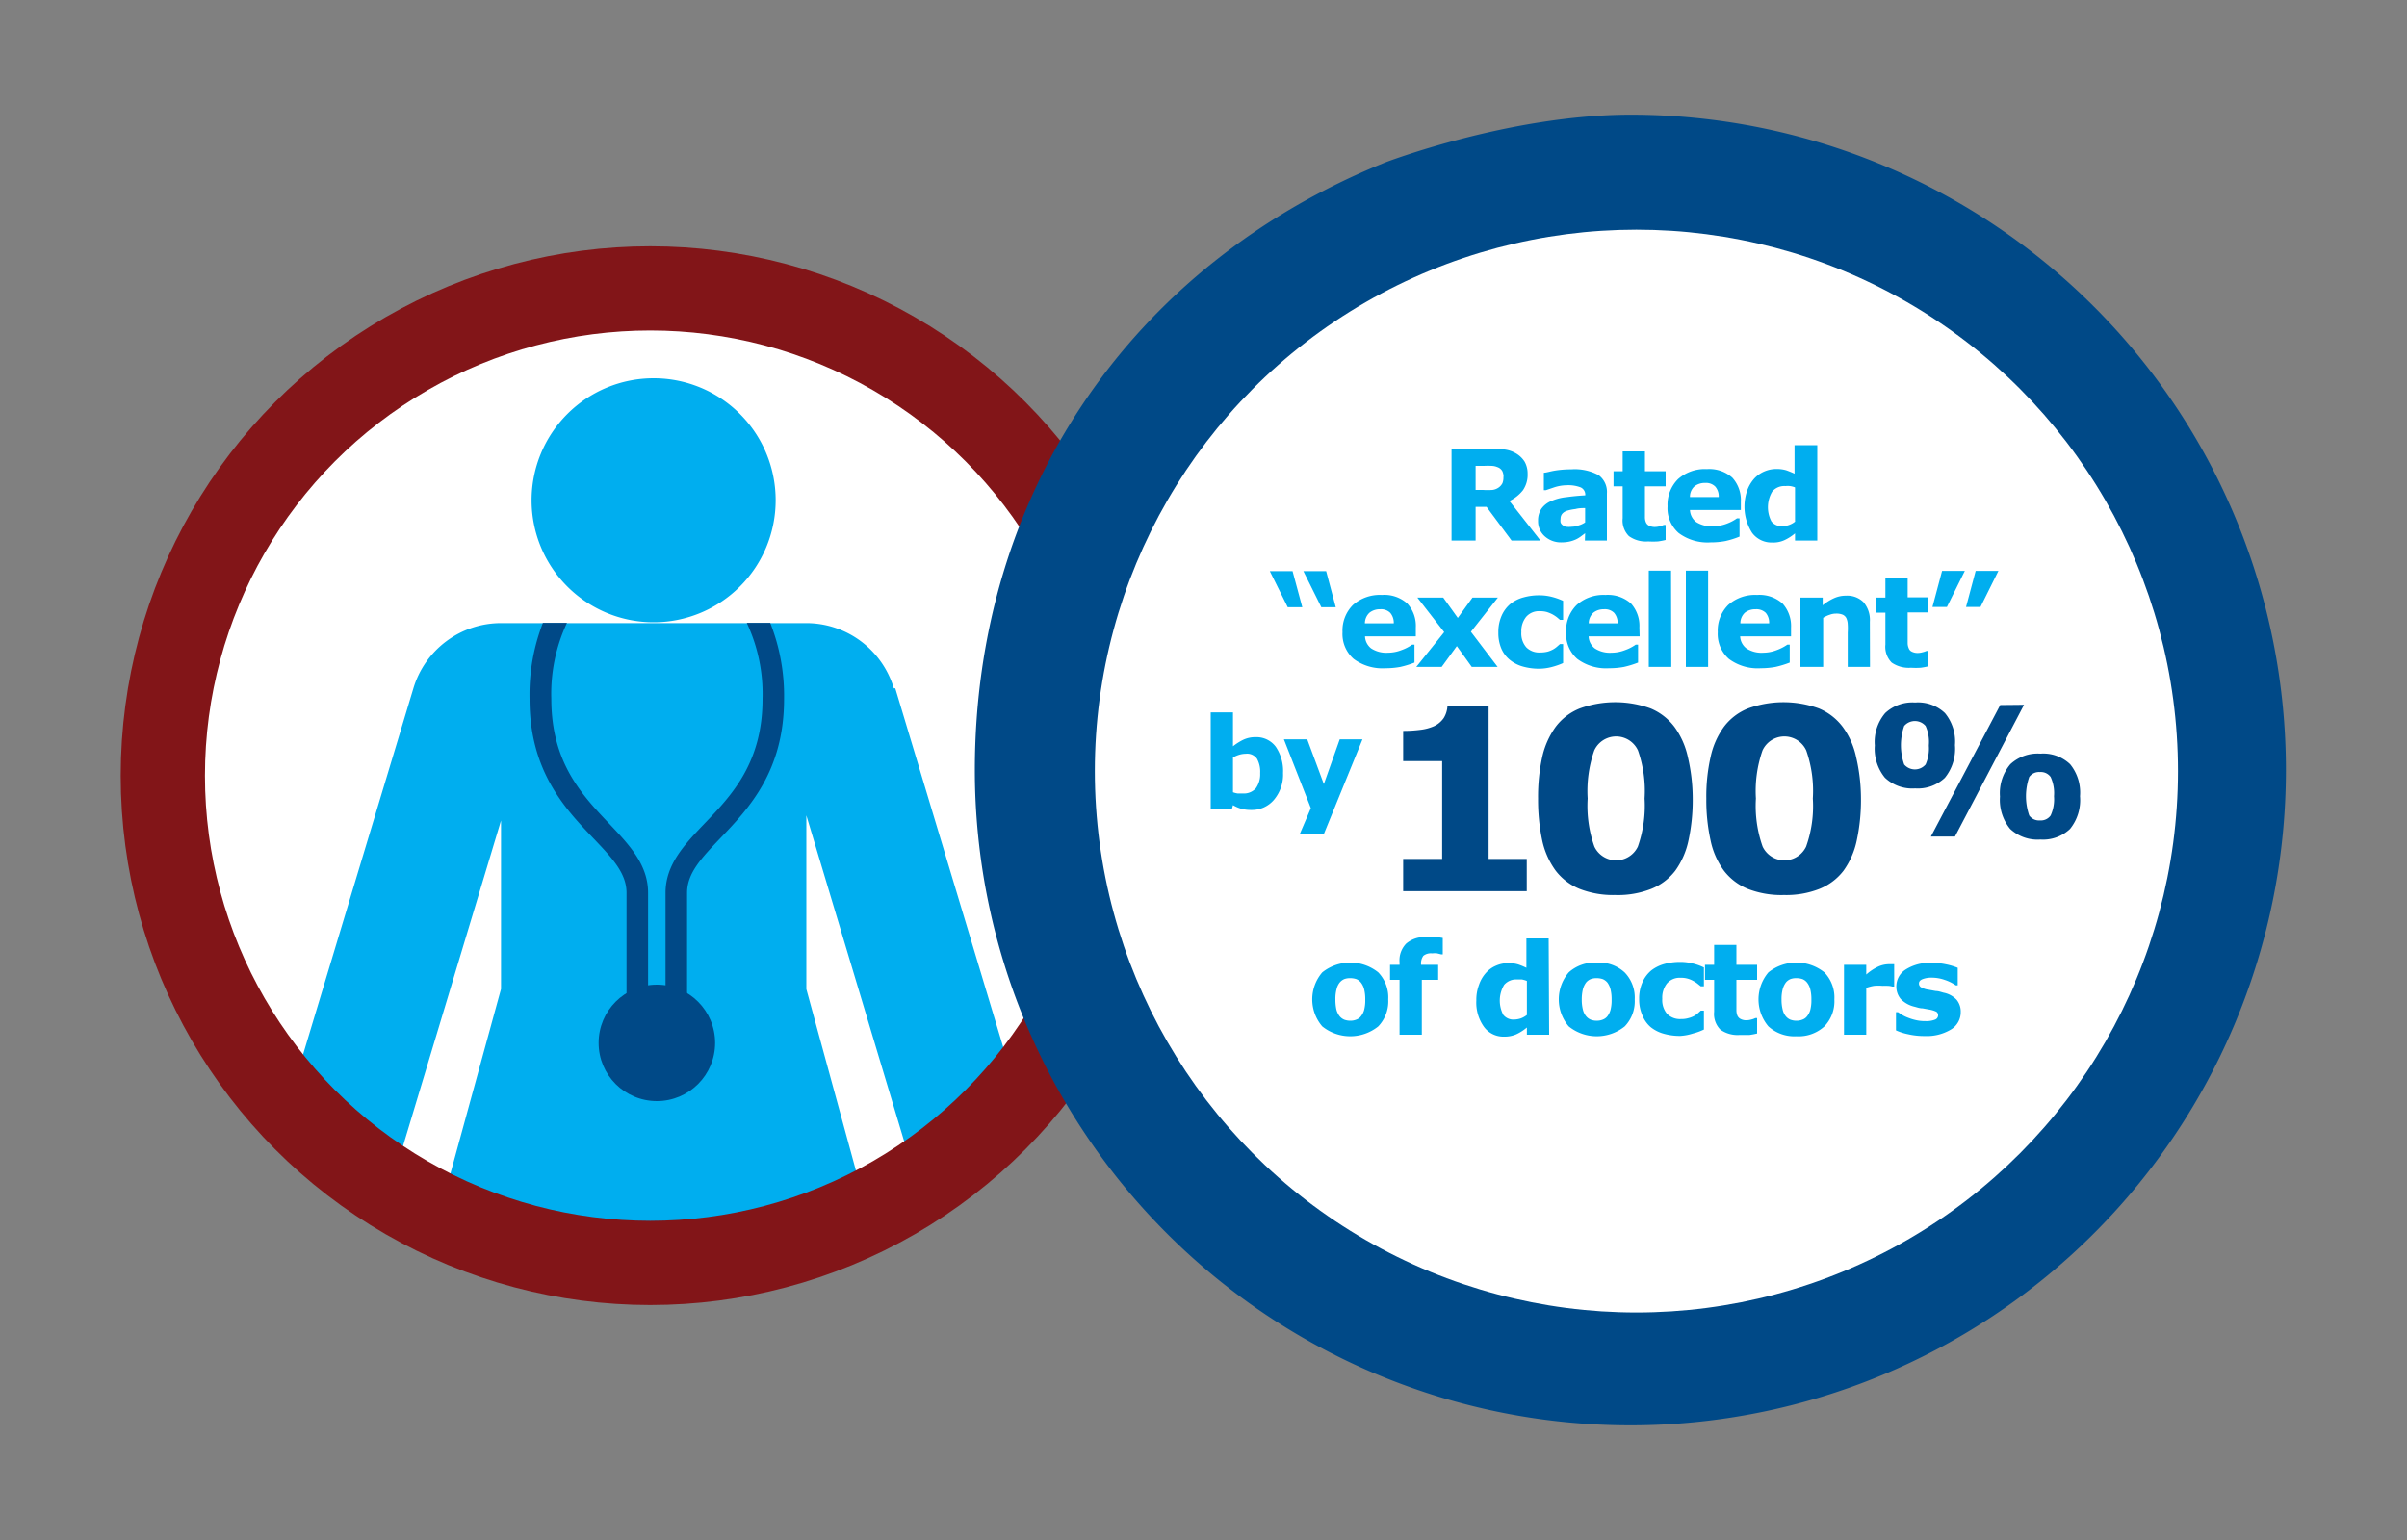 <svg xmlns="http://www.w3.org/2000/svg" xmlns:xlink="http://www.w3.org/1999/xlink" width="200" height="128" viewBox="0 0 200 128"><rect x="0" y="0" width="200" height="128" fill="#808080" stroke="none"/><defs><clipPath id="a"><circle cx="54.03" cy="64.47" r="40.5" fill="none"/></clipPath></defs><circle cx="54.03" cy="64.32" r="40.42" fill="#fff"/><g clip-path="url(#a)"><path d="M26,102.36A5.07,5.07,0,0,0,32.36,99l9.27-30.8v14L35.93,103H72.68L67,82.21V67.77L76.37,99a5.07,5.07,0,0,0,9.71-2.92L74.39,57.21l-.12,0A7.6,7.6,0,0,0,67,51.79H41.63a7.6,7.6,0,0,0-7.28,5.42h0L22.65,96.05A5.06,5.06,0,0,0,26,102.36Z" fill="#00aeef"/><path d="M64.45,41.58A10.14,10.14,0,1,1,54.31,31.44,10.13,10.13,0,0,1,64.45,41.58Z" fill="#00aeef"/><path d="M45.81,58.09a13.91,13.91,0,0,1,1.3-6.32h-2A16.51,16.51,0,0,0,44,58.09c0,6,2.94,9.11,5.3,11.58,1.54,1.62,2.76,2.89,2.76,4.54V85.49a.9.9,0,1,0,1.79,0V74.21c0-2.36-1.58-4-3.25-5.77C48.36,66.07,45.81,63.39,45.81,58.09Z" fill="#004987"/><path d="M62.05,51.77a13.89,13.89,0,0,1,1.31,6.32c0,5.3-2.55,8-4.81,10.35-1.67,1.75-3.25,3.41-3.25,5.77V85.49a.9.9,0,1,0,1.79,0V74.21c0-1.65,1.22-2.92,2.76-4.54,2.36-2.47,5.3-5.56,5.3-11.58A16.51,16.51,0,0,0,64,51.77Z" fill="#004987"/><circle cx="54.58" cy="86.68" r="4.84" fill="#004987"/></g><circle cx="54.03" cy="64.47" r="40.5" fill="none" stroke="#821518" stroke-miterlimit="10" stroke-width="7"/><path d="M135.5,9.53A54.47,54.47,0,1,1,81,64C81,41.14,93.9,22.06,115.1,13.5,115.1,13.5,125.44,9.53,135.5,9.53Z" fill="#004987"/><circle cx="135.97" cy="64.09" r="45" fill="#fff"/><path d="M126.86,74.07H116.59V71.39h3.24V63.26h-3.24V60.75a11,11,0,0,0,1.43-.09,3.93,3.93,0,0,0,1.13-.3,2,2,0,0,0,.81-.68,2.12,2.12,0,0,0,.31-1h3.42V71.39h3.17Z" fill="#004987"/><path d="M140.65,66.37a15.88,15.88,0,0,1-.35,3.48,6.64,6.64,0,0,1-1.1,2.52,4.74,4.74,0,0,1-2,1.51,7.54,7.54,0,0,1-3,.51,7.64,7.64,0,0,1-2.95-.51,4.76,4.76,0,0,1-2-1.53,6.62,6.62,0,0,1-1.11-2.52,16.12,16.12,0,0,1-.34-3.45,15.43,15.43,0,0,1,.35-3.48,6.76,6.76,0,0,1,1.12-2.5,4.68,4.68,0,0,1,2-1.52,8.65,8.65,0,0,1,5.88,0,4.77,4.77,0,0,1,2,1.56,6.67,6.67,0,0,1,1.1,2.5A15.22,15.22,0,0,1,140.65,66.37Zm-4,0a10.16,10.16,0,0,0-.55-4,2,2,0,0,0-3.63,0,10.24,10.24,0,0,0-.55,4,10.14,10.14,0,0,0,.56,4,2,2,0,0,0,3.61,0A10.22,10.22,0,0,0,136.65,66.37Z" fill="#004987"/><path d="M154.63,66.37a15.88,15.88,0,0,1-.35,3.48,6.64,6.64,0,0,1-1.1,2.52,4.74,4.74,0,0,1-2,1.51,7.54,7.54,0,0,1-2.95.51,7.68,7.68,0,0,1-3-.51,4.76,4.76,0,0,1-2-1.53,6.46,6.46,0,0,1-1.1-2.52,15.46,15.46,0,0,1-.35-3.45,14.83,14.83,0,0,1,.36-3.48,6.59,6.59,0,0,1,1.11-2.5,4.68,4.68,0,0,1,2-1.52,8.65,8.65,0,0,1,5.88,0,4.77,4.77,0,0,1,2,1.56,6.51,6.51,0,0,1,1.1,2.5A15.22,15.22,0,0,1,154.63,66.37Zm-4,0a10.16,10.16,0,0,0-.55-4,2,2,0,0,0-3.63,0,10.24,10.24,0,0,0-.55,4,10.14,10.14,0,0,0,.56,4,2,2,0,0,0,3.61,0A10,10,0,0,0,150.63,66.37Z" fill="#004987"/><path d="M162.44,61.93a3.82,3.82,0,0,1-.84,2.72,3.27,3.27,0,0,1-2.47.88,3.31,3.31,0,0,1-2.51-.89,3.79,3.79,0,0,1-.84-2.68,3.71,3.71,0,0,1,.86-2.69,3.3,3.3,0,0,1,2.49-.88,3.23,3.23,0,0,1,2.48.88A3.71,3.71,0,0,1,162.44,61.93Zm-2.17,0a3.22,3.22,0,0,0-.27-1.59,1.17,1.17,0,0,0-1.78,0,4.88,4.88,0,0,0,0,3.2,1.17,1.17,0,0,0,1.78,0A3.26,3.26,0,0,0,160.27,62Zm7.91-3.35-5.74,10.95h-2L166.2,58.6Zm4.65,7.59A3.81,3.81,0,0,1,172,68.9a3.26,3.26,0,0,1-2.46.88,3.33,3.33,0,0,1-2.52-.89,3.79,3.79,0,0,1-.84-2.68,3.73,3.73,0,0,1,.86-2.69,3.34,3.34,0,0,1,2.5-.88,3.23,3.23,0,0,1,2.47.88A3.73,3.73,0,0,1,172.83,66.19Zm-2.16,0a3.19,3.19,0,0,0-.28-1.59,1,1,0,0,0-.89-.41,1,1,0,0,0-.89.41,4.88,4.88,0,0,0,0,3.2,1,1,0,0,0,.89.41,1,1,0,0,0,.89-.41A3.21,3.21,0,0,0,170.67,66.2Z" fill="#004987"/><path d="M128,44.93h-2.4l-2.08-2.8h-.91v2.8h-2V37.29h3.3a7.86,7.86,0,0,1,1.17.08,2.49,2.49,0,0,1,.91.33,2.11,2.11,0,0,1,.69.67,2,2,0,0,1,.25,1,2.28,2.28,0,0,1-.39,1.38,3.18,3.18,0,0,1-1.12.89Zm-3.07-5.3a1.07,1.07,0,0,0-.11-.49.75.75,0,0,0-.41-.32,1.3,1.3,0,0,0-.47-.1,5.73,5.73,0,0,0-.62,0h-.71v2h.61a6,6,0,0,0,.79,0,1.14,1.14,0,0,0,.53-.21,1,1,0,0,0,.3-.35A1.25,1.25,0,0,0,124.92,39.63Z" fill="#00aeef"/><path d="M131.71,44.32l-.36.27a2.43,2.43,0,0,1-.42.25,2.81,2.81,0,0,1-.56.18,3.24,3.24,0,0,1-.64.06,2,2,0,0,1-1.38-.51,1.66,1.66,0,0,1-.55-1.29,1.72,1.72,0,0,1,.28-1,1.88,1.88,0,0,1,.8-.63,4.19,4.19,0,0,1,1.27-.33c.51-.07,1-.12,1.57-.15v0a.66.66,0,0,0-.38-.66,2.87,2.87,0,0,0-1.15-.18,3.57,3.57,0,0,0-1,.16l-.74.25h-.17V39.29c.2,0,.51-.11.95-.18a8.38,8.38,0,0,1,1.32-.1,4.16,4.16,0,0,1,2.28.48,1.73,1.73,0,0,1,.69,1.52v3.92h-1.83Zm0-.9V42.23c-.25,0-.51,0-.81.08a4,4,0,0,0-.66.13.88.88,0,0,0-.42.25.63.63,0,0,0-.15.43.87.87,0,0,0,0,.3.46.46,0,0,0,.15.21.69.69,0,0,0,.28.15,2.05,2.05,0,0,0,.51,0,1.55,1.55,0,0,0,.56-.11A1.9,1.9,0,0,0,131.71,43.42Z" fill="#00aeef"/><path d="M138.4,44.88a5.86,5.86,0,0,1-.63.12,6.4,6.4,0,0,1-.82,0,2.41,2.41,0,0,1-1.6-.44,1.83,1.83,0,0,1-.52-1.49V40.42h-.76V39.17h.76V37.52h1.85v1.65h1.72v1.25h-1.72V43a1.07,1.07,0,0,0,.08.41.54.54,0,0,0,.26.28,1,1,0,0,0,.52.11,1.54,1.54,0,0,0,.38-.06,2.05,2.05,0,0,0,.33-.11h.15Z" fill="#00aeef"/><path d="M144.65,42.39h-4.23a1.34,1.34,0,0,0,.52,1,2.33,2.33,0,0,0,1.39.35,3.2,3.2,0,0,0,1.14-.21,3.58,3.58,0,0,0,.86-.45h.21V44.6a7.19,7.19,0,0,1-1.18.37,6.62,6.62,0,0,1-1.23.11,4,4,0,0,1-2.65-.78,2.73,2.73,0,0,1-.92-2.22,3,3,0,0,1,.87-2.26,3.35,3.35,0,0,1,2.4-.83,2.88,2.88,0,0,1,2.11.71,2.78,2.78,0,0,1,.71,2Zm-1.84-1.08a1.23,1.23,0,0,0-.29-.87,1.08,1.08,0,0,0-.84-.3,1.38,1.38,0,0,0-.88.28,1.16,1.16,0,0,0-.38.89Z" fill="#00aeef"/><path d="M151,44.93h-1.85v-.6a3.86,3.86,0,0,1-.89.57,2.22,2.22,0,0,1-1,.19,2,2,0,0,1-1.68-.81,4.06,4.06,0,0,1-.41-3.49,3,3,0,0,1,.58-1,2.43,2.43,0,0,1,.84-.6,2.53,2.53,0,0,1,1-.21,2.8,2.8,0,0,1,.84.11c.22.08.45.17.68.28V37H151Zm-1.85-1.59V40.51a1.76,1.76,0,0,0-.41-.11,1.84,1.84,0,0,0-.39,0,1.31,1.31,0,0,0-1.09.45,2.55,2.55,0,0,0-.07,2.49,1.07,1.07,0,0,0,.93.39,1.55,1.55,0,0,0,.54-.1A1.62,1.62,0,0,0,149.17,43.34Z" fill="#00aeef"/><path d="M108.21,50.47H107l-1.49-3h1.89Zm2.78,0h-1.2l-1.49-3h1.89Z" fill="#00aeef"/><path d="M117.64,52.89h-4.22a1.33,1.33,0,0,0,.51,1,2.29,2.29,0,0,0,1.4.36,3.11,3.11,0,0,0,1.13-.22,3.48,3.48,0,0,0,.87-.45h.2v1.49a8.08,8.08,0,0,1-1.17.36,6.62,6.62,0,0,1-1.23.11,4,4,0,0,1-2.66-.78,2.76,2.76,0,0,1-.92-2.22,3,3,0,0,1,.87-2.26,3.38,3.38,0,0,1,2.4-.83,2.86,2.86,0,0,1,2.11.71,2.74,2.74,0,0,1,.71,2Zm-1.83-1.08a1.28,1.28,0,0,0-.29-.87,1.08,1.08,0,0,0-.85-.3,1.37,1.37,0,0,0-.87.28,1.2,1.2,0,0,0-.39.89Z" fill="#00aeef"/><path d="M124.44,55.43h-2.15l-1.24-1.73-1.26,1.73h-2.11L120,52.54l-2.23-2.87h2.15l1.21,1.69,1.22-1.69h2.11l-2.24,2.84Z" fill="#00aeef"/><path d="M127.92,55.58a5,5,0,0,1-1.38-.18,3,3,0,0,1-1.08-.55,2.47,2.47,0,0,1-.71-.94,3.27,3.27,0,0,1-.25-1.34,3.31,3.31,0,0,1,.27-1.39,2.67,2.67,0,0,1,.75-1,3,3,0,0,1,1.08-.53,4.73,4.73,0,0,1,1.26-.17,4.18,4.18,0,0,1,1.09.13,5.38,5.38,0,0,1,.93.33v1.58h-.26l-.26-.22a3,3,0,0,0-.37-.24,3.17,3.17,0,0,0-.46-.19,2.12,2.12,0,0,0-.59-.07,1.4,1.4,0,0,0-1.13.47,1.88,1.88,0,0,0-.4,1.27,1.75,1.75,0,0,0,.41,1.26,1.49,1.49,0,0,0,1.15.43,2.48,2.48,0,0,0,.63-.07,2.28,2.28,0,0,0,.46-.19,1.89,1.89,0,0,0,.31-.22l.25-.22h.26v1.58a5.77,5.77,0,0,1-.91.32A4.32,4.32,0,0,1,127.92,55.58Z" fill="#00aeef"/><path d="M136.24,52.89H132a1.33,1.33,0,0,0,.51,1,2.29,2.29,0,0,0,1.4.36,3.11,3.11,0,0,0,1.13-.22,3.48,3.48,0,0,0,.87-.45h.2v1.49a8.08,8.08,0,0,1-1.17.36,6.62,6.62,0,0,1-1.23.11,4,4,0,0,1-2.66-.78,2.76,2.76,0,0,1-.92-2.22,3,3,0,0,1,.88-2.26,3.34,3.34,0,0,1,2.39-.83,2.9,2.9,0,0,1,2.12.71,2.78,2.78,0,0,1,.7,2Zm-1.83-1.08a1.28,1.28,0,0,0-.29-.87,1.08,1.08,0,0,0-.85-.3,1.37,1.37,0,0,0-.87.28,1.2,1.2,0,0,0-.39.89Z" fill="#00aeef"/><path d="M138.87,55.43H137v-8h1.85Z" fill="#00aeef"/><path d="M141.93,55.43h-1.85v-8h1.85Z" fill="#00aeef"/><path d="M148.82,52.89h-4.23a1.34,1.34,0,0,0,.52,1,2.27,2.27,0,0,0,1.4.36,3.15,3.15,0,0,0,1.13-.22,3.88,3.88,0,0,0,.87-.45h.2v1.49a8.19,8.19,0,0,1-1.18.36,6.59,6.59,0,0,1-1.22.11,4,4,0,0,1-2.66-.78,2.76,2.76,0,0,1-.92-2.22,3,3,0,0,1,.87-2.26,3.35,3.35,0,0,1,2.4-.83,2.88,2.88,0,0,1,2.11.71,2.78,2.78,0,0,1,.71,2ZM147,51.81a1.27,1.27,0,0,0-.28-.87,1.11,1.11,0,0,0-.85-.3,1.38,1.38,0,0,0-.88.28,1.2,1.2,0,0,0-.38.89Z" fill="#00aeef"/><path d="M155.38,55.43h-1.85V52.57a5.32,5.32,0,0,0,0-.69,1.36,1.36,0,0,0-.12-.51.63.63,0,0,0-.3-.28,1.37,1.37,0,0,0-.55-.09,1.52,1.52,0,0,0-.51.09,2.5,2.5,0,0,0-.56.26v4.08H149.6V49.67h1.85v.64a4.13,4.13,0,0,1,.94-.59,2.37,2.37,0,0,1,1-.21,1.92,1.92,0,0,1,1.45.54,2.28,2.28,0,0,1,.53,1.63Z" fill="#00aeef"/><path d="M160.23,55.38a5.86,5.86,0,0,1-.63.12,6.24,6.24,0,0,1-.81,0,2.5,2.5,0,0,1-1.61-.43,1.87,1.87,0,0,1-.52-1.5V50.92h-.76V49.67h.76V48h1.85v1.65h1.72v1.25h-1.72v2.57a1.07,1.07,0,0,0,.09.41.49.49,0,0,0,.25.28,1.07,1.07,0,0,0,.53.11,1.55,1.55,0,0,0,.37-.06,1.75,1.75,0,0,0,.33-.11h.15Z" fill="#00aeef"/><path d="M163.26,47.45l-1.49,3h-1.2l.8-3Zm2.79,0-1.49,3h-1.2l.8-3Z" fill="#00aeef"/><path d="M115.35,83.07a3,3,0,0,1-.83,2.24,3.71,3.71,0,0,1-4.65,0,3.44,3.44,0,0,1,0-4.49,3.72,3.72,0,0,1,4.65,0A3,3,0,0,1,115.35,83.07Zm-2.27,1.4a1.47,1.47,0,0,0,.27-.53,3.22,3.22,0,0,0,.09-.86,3.4,3.4,0,0,0-.09-.85,1.48,1.48,0,0,0-.26-.55.94.94,0,0,0-.39-.3,1.64,1.64,0,0,0-.5-.08,1.43,1.43,0,0,0-.48.07,1,1,0,0,0-.39.28,1.35,1.35,0,0,0-.27.55,3.18,3.18,0,0,0-.1.88,3.93,3.93,0,0,0,.08.82,1.48,1.48,0,0,0,.26.55,1,1,0,0,0,.39.3,1.46,1.46,0,0,0,.52.09,1.28,1.28,0,0,0,.48-.09A.83.83,0,0,0,113.08,84.47Z" fill="#00aeef"/><path d="M119.88,79.32h-.14l-.32-.08a1.86,1.86,0,0,0-.42,0,1,1,0,0,0-.73.2,1.08,1.08,0,0,0-.19.75v0h1.42v1.25h-1.36V86h-1.85V81.44h-.79V80.19h.79V80a2,2,0,0,1,.56-1.58,2.36,2.36,0,0,1,1.7-.53c.27,0,.52,0,.74,0a4.56,4.56,0,0,1,.59.07Z" fill="#00aeef"/><path d="M128.72,86h-1.85v-.6a3.86,3.86,0,0,1-.89.57,2.42,2.42,0,0,1-1,.19,2,2,0,0,1-1.68-.82,3.45,3.45,0,0,1-.63-2.18,3.51,3.51,0,0,1,.22-1.3,2.85,2.85,0,0,1,.58-1,2.31,2.31,0,0,1,.84-.6,2.53,2.53,0,0,1,1-.21,2.8,2.8,0,0,1,.84.11,5.44,5.44,0,0,1,.68.28V78h1.85Zm-1.85-1.59V81.53a2.45,2.45,0,0,0-.41-.12l-.39,0a1.31,1.31,0,0,0-1.09.45,2.55,2.55,0,0,0-.07,2.49,1.07,1.07,0,0,0,.93.39,1.82,1.82,0,0,0,.54-.1A1.88,1.88,0,0,0,126.87,84.36Z" fill="#00aeef"/><path d="M135.83,83.07a3,3,0,0,1-.83,2.24,3.71,3.71,0,0,1-4.65,0,3.45,3.45,0,0,1,0-4.49,3.2,3.2,0,0,1,2.32-.81,3.12,3.12,0,0,1,2.33.82A3,3,0,0,1,135.83,83.07Zm-2.27,1.4a1.64,1.64,0,0,0,.26-.53,3.22,3.22,0,0,0,.09-.86,3.4,3.4,0,0,0-.09-.85,1.65,1.65,0,0,0-.25-.55,1,1,0,0,0-.4-.3,1.59,1.59,0,0,0-.5-.08,1.41,1.41,0,0,0-.47.07,1,1,0,0,0-.4.28,1.66,1.66,0,0,0-.27.55,3.62,3.62,0,0,0-.1.88,3.32,3.32,0,0,0,.09.82,1.34,1.34,0,0,0,.26.55,1,1,0,0,0,.39.3,1.38,1.38,0,0,0,.52.09,1.28,1.28,0,0,0,.48-.09A.89.89,0,0,0,133.56,84.47Z" fill="#00aeef"/><path d="M139.62,86.1a4.89,4.89,0,0,1-1.37-.18,3,3,0,0,1-1.09-.55,2.48,2.48,0,0,1-.7-1,3.22,3.22,0,0,1-.26-1.33,3.28,3.28,0,0,1,.27-1.39,2.67,2.67,0,0,1,.75-1,3.11,3.11,0,0,1,1.08-.53,4.86,4.86,0,0,1,1.27-.17,4.1,4.1,0,0,1,1.08.13,4.44,4.44,0,0,1,.93.33v1.57h-.26l-.26-.21a2.38,2.38,0,0,0-.37-.24,2.11,2.11,0,0,0-.46-.19,2,2,0,0,0-.58-.07,1.4,1.4,0,0,0-1.14.47,1.91,1.91,0,0,0-.39,1.27,1.78,1.78,0,0,0,.4,1.26,1.51,1.51,0,0,0,1.16.43,2,2,0,0,0,.62-.08,1.93,1.93,0,0,0,.47-.18,2.44,2.44,0,0,0,.31-.22l.24-.22h.26v1.57a4.7,4.7,0,0,1-.91.33A4.21,4.21,0,0,1,139.62,86.1Z" fill="#00aeef"/><path d="M146,85.9a5.86,5.86,0,0,1-.63.12c-.22,0-.5,0-.82,0a2.46,2.46,0,0,1-1.6-.44,1.84,1.84,0,0,1-.52-1.49V81.44h-.76V80.19h.76V78.54h1.85v1.65H146v1.25h-1.72V84a1.3,1.3,0,0,0,.08.41.59.59,0,0,0,.26.28,1,1,0,0,0,.53.11,1.55,1.55,0,0,0,.37-.06,1.3,1.3,0,0,0,.33-.12H146Z" fill="#00aeef"/><path d="M152.42,83.07a3,3,0,0,1-.83,2.24,3.17,3.17,0,0,1-2.32.82,3.21,3.21,0,0,1-2.33-.82,3.47,3.47,0,0,1,0-4.49,3.72,3.72,0,0,1,4.65,0A3,3,0,0,1,152.42,83.07Zm-2.27,1.4a1.47,1.47,0,0,0,.27-.53,3.22,3.22,0,0,0,.09-.86,3.4,3.4,0,0,0-.09-.85,1.48,1.48,0,0,0-.26-.55.94.94,0,0,0-.39-.3,1.64,1.64,0,0,0-.5-.08,1.43,1.43,0,0,0-.48.07,1,1,0,0,0-.39.28,1.66,1.66,0,0,0-.27.55,3.18,3.18,0,0,0-.1.88,3.32,3.32,0,0,0,.09.82,1.34,1.34,0,0,0,.25.55,1,1,0,0,0,.39.3,1.46,1.46,0,0,0,.52.09,1.28,1.28,0,0,0,.48-.09A.83.83,0,0,0,150.15,84.47Z" fill="#00aeef"/><path d="M157.39,82h-.16a1.35,1.35,0,0,0-.38-.06,3.56,3.56,0,0,0-.43,0,3.65,3.65,0,0,0-.7,0,3.69,3.69,0,0,0-.65.17V86h-1.85V80.19h1.85V81a4,4,0,0,1,1.06-.69,2.24,2.24,0,0,1,.83-.17h.22l.21,0Z" fill="#00aeef"/><path d="M162.92,84.12a1.67,1.67,0,0,1-.8,1.44,3.88,3.88,0,0,1-2.19.55,5.92,5.92,0,0,1-1.39-.15,4.64,4.64,0,0,1-1-.32V84.13h.17l.32.21a2.83,2.83,0,0,0,.52.25,4.19,4.19,0,0,0,.65.2,3.19,3.19,0,0,0,.77.08,2,2,0,0,0,.81-.12.39.39,0,0,0,.26-.35.35.35,0,0,0-.15-.31,2.19,2.19,0,0,0-.59-.18l-.55-.1c-.24,0-.45-.08-.64-.13a2.34,2.34,0,0,1-1.17-.64,1.59,1.59,0,0,1-.37-1.08,1.65,1.65,0,0,1,.78-1.38,3.68,3.68,0,0,1,2.15-.55,5.55,5.55,0,0,1,1.24.13,5.3,5.3,0,0,1,.93.28V81.9h-.16a3.58,3.58,0,0,0-.94-.46,3.23,3.23,0,0,0-1.06-.18,2,2,0,0,0-.75.12c-.21.08-.31.2-.31.35a.37.37,0,0,0,.14.31,1.66,1.66,0,0,0,.65.22l.61.11c.22,0,.43.08.65.14a2,2,0,0,1,1.08.59A1.54,1.54,0,0,1,162.92,84.12Z" fill="#00aeef"/><path d="M106.61,64.25a3.24,3.24,0,0,1-.75,2.22,2.39,2.39,0,0,1-1.87.85,3.1,3.1,0,0,1-.85-.1,3,3,0,0,1-.69-.3l-.08.29H100.6v-8h1.85v2.82a4.52,4.52,0,0,1,.87-.55,2.32,2.32,0,0,1,1-.21,2,2,0,0,1,1.68.79A3.58,3.58,0,0,1,106.61,64.25Zm-1.9,0a2.24,2.24,0,0,0-.26-1.18,1,1,0,0,0-.94-.42,2,2,0,0,0-.53.08,2.5,2.5,0,0,0-.53.23v2.89a2,2,0,0,0,.38.1l.43,0a1.33,1.33,0,0,0,1.09-.43A2,2,0,0,0,104.71,64.29Z" fill="#00aeef"/><path d="M110,65.17l1.32-3.72h1.89L110,69.32h-2l.92-2.15-2.24-5.72h1.94Z" fill="#00aeef"/></svg>